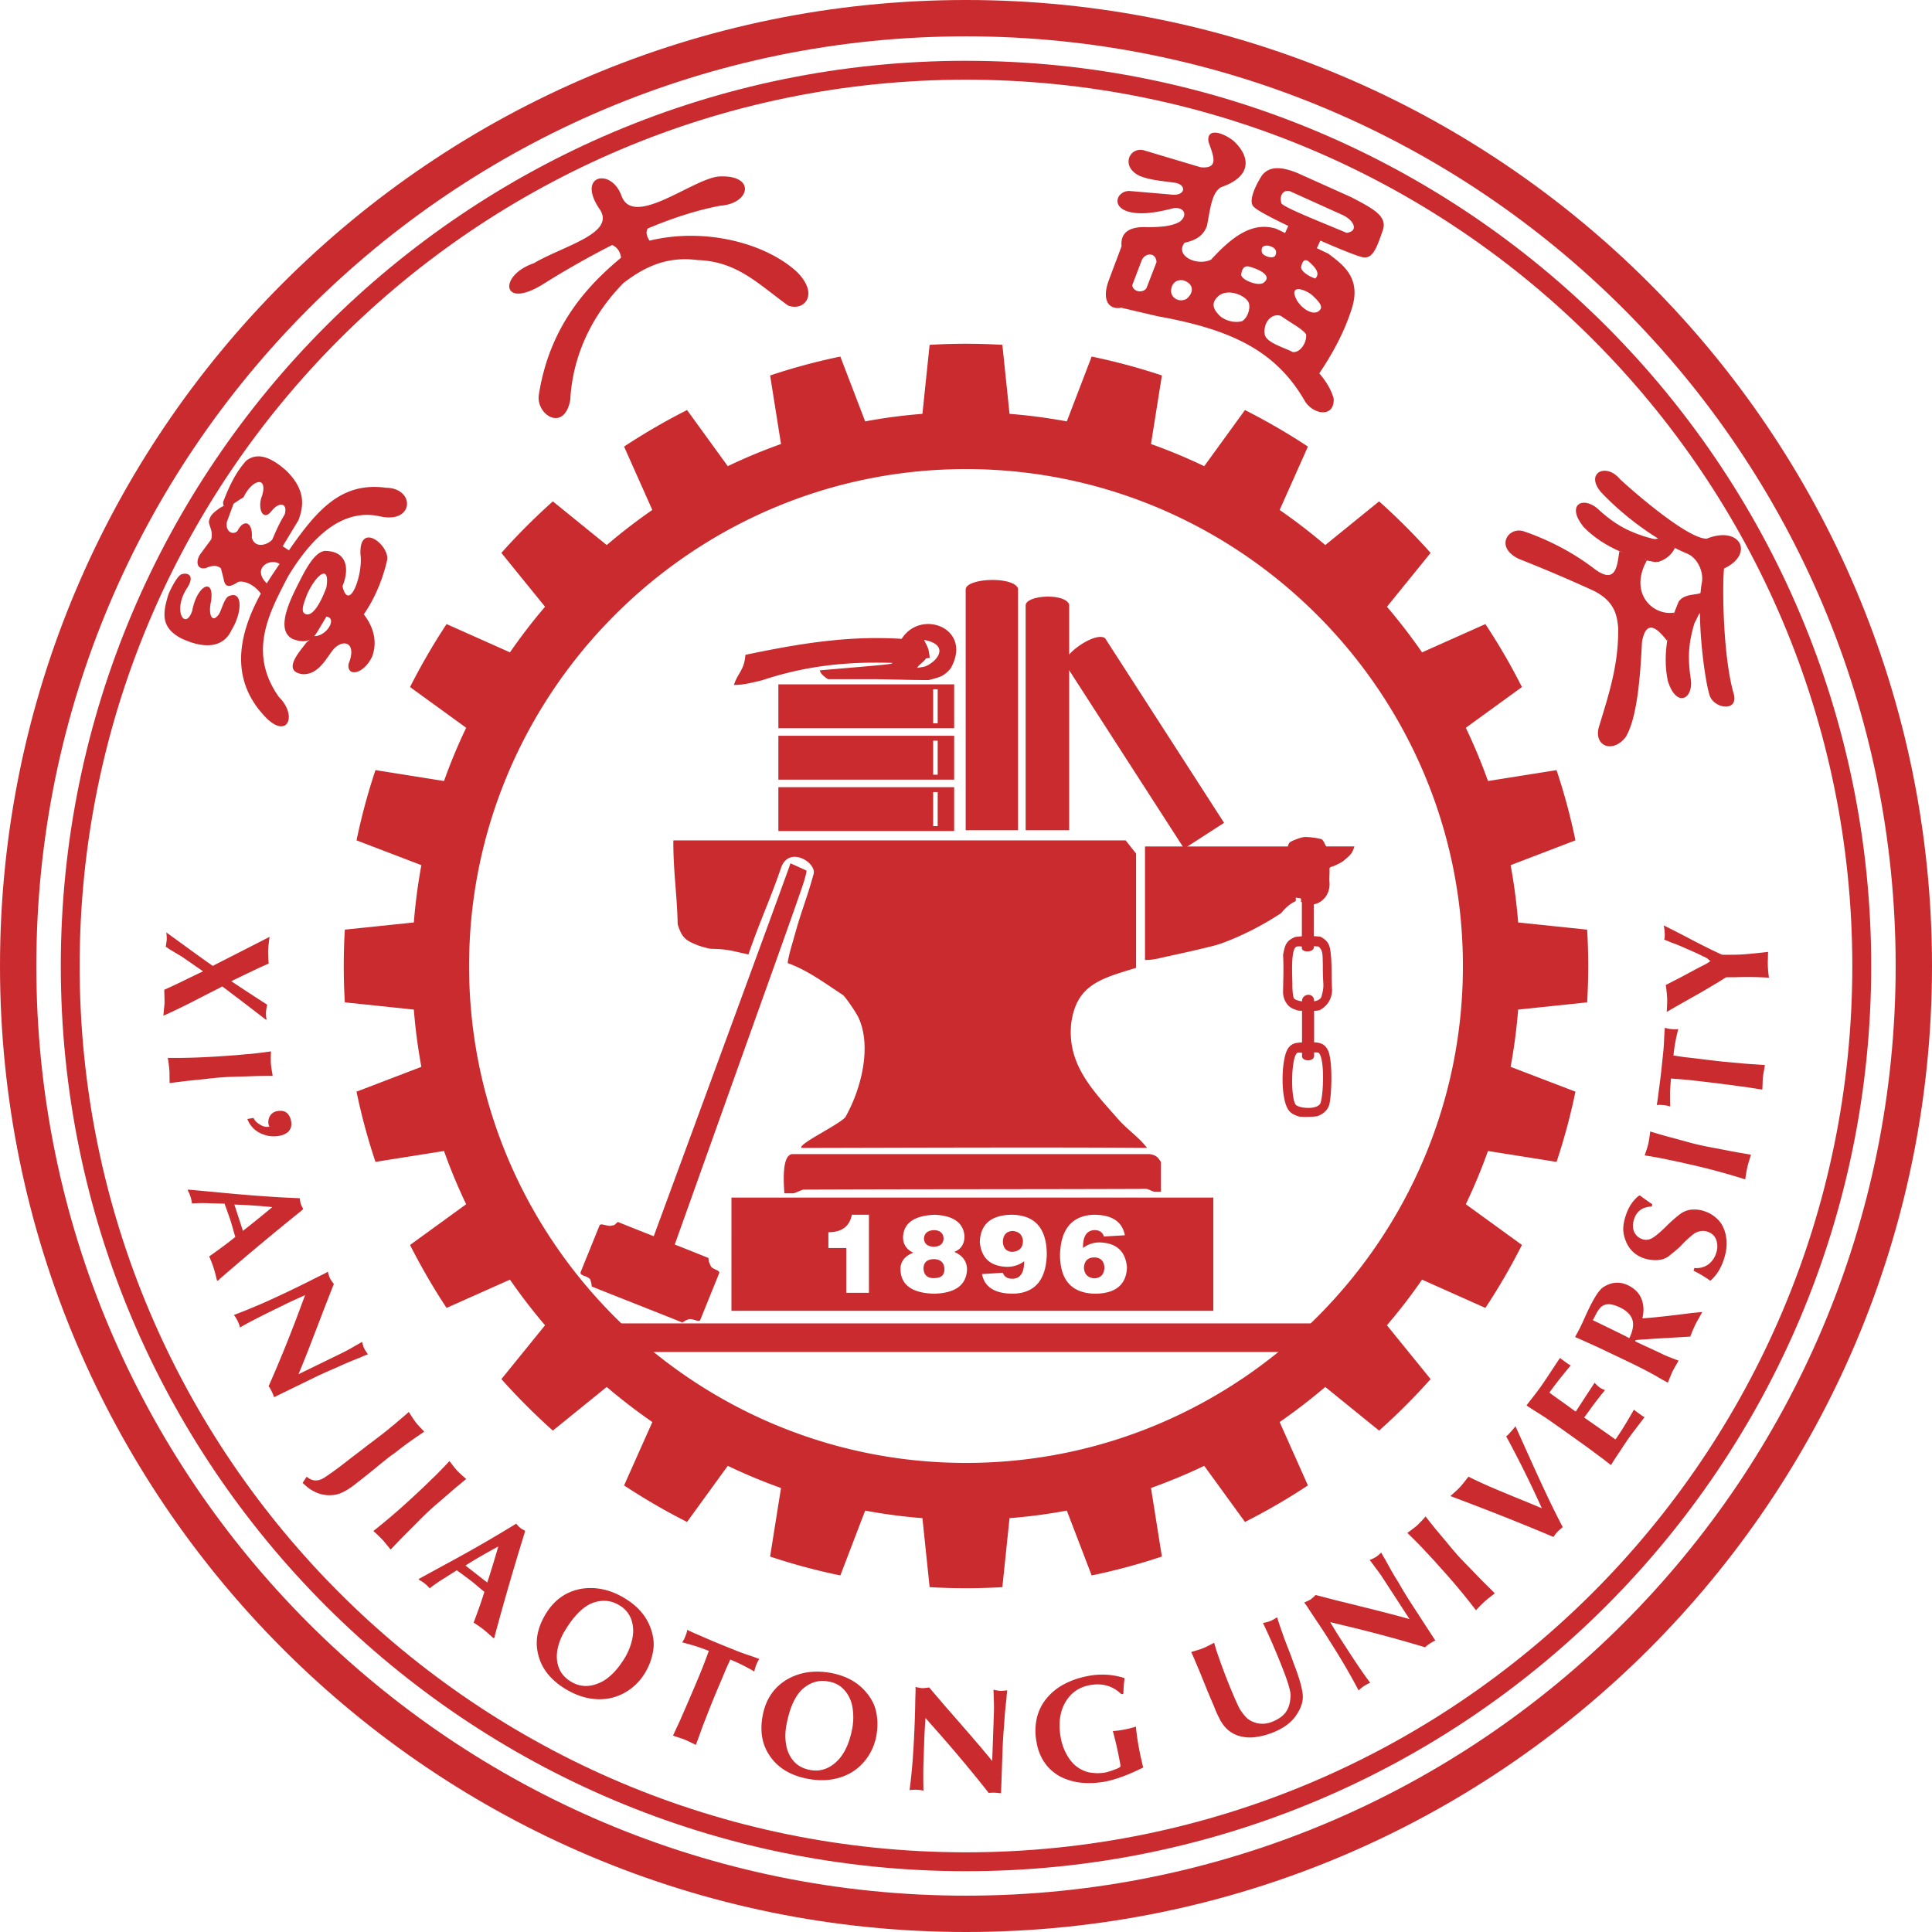 <svg xmlns="http://www.w3.org/2000/svg" width="88" height="88" fill="none"><path fill="#C92B2F" d="M12.278 42.674q-.059.43-.064.614-.006.173.022.603a20 20 0 0 0-.761.348c-.262.127-.575.275-.939.453q.316.214.77.51.455.298.864.56a2.4 2.4 0 0 0-.054.337q-.008.2.03.34l-.044-.001-.876-.674-.367-.279q-.185-.137-.368-.278l-.367-.278-.163.09a143 143 0 0 0-1.254.641q-.296.15-.625.308-.325.158-.64.296l.026-.293q.022-.194.026-.294.003-.104-.005-.302l-.007-.293q.297-.13.754-.35.456-.224 1.013-.49l-.962-.666-.509-.304a1 1 0 0 1-.121-.08 1 1 0 0 0-.107-.066q.042-.283.044-.306a2 2 0 0 0-.02-.35q.277.198.934.677t1.182.848zm-.782 6.345q-.22.008-.642.02-.422.01-.698.029-.299.02-.74.072-.444.05-.683.07a43 43 0 0 0-1.008.124l-.003-.273q.001-.184-.004-.269a6 6 0 0 0-.075-.607q1.11.017 2.53-.082l.367-.026q.223-.015.48-.04.258-.024.396-.033.602-.065.926-.116-.014.407-.003.56.011.156.082.557-.615 0-.925.014m.777 2.3a.5.5 0 0 1-.045-.13.55.55 0 0 1 .075-.369.48.48 0 0 1 .34-.212q.354-.062.516.192.075.118.101.271.058.32-.168.513a.9.9 0 0 1-.358.149 1.4 1.4 0 0 1-.978-.172 1.16 1.16 0 0 1-.489-.592l.28-.049q.074.184.34.329.178.105.386.07m-3.68 2.867 1.275.118q2.19.215 3.782.273.008.036.017.083a1 1 0 0 0 .035.18 1 1 0 0 0 .05.114q.033.06.058.117l-.093.086a131 131 0 0 0-3.711 3.098l-.056.06-.062.022q-.027-.099-.073-.287-.048-.187-.08-.285a5 5 0 0 0-.207-.535q.808-.573 1.191-.89a9 9 0 0 1-.106-.363 15 15 0 0 0-.108-.367q-.083-.252-.278-.786l-.101-.001-.71-.02a7 7 0 0 0-.672.013 1.65 1.65 0 0 0-.2-.614zm2.082.679.39 1.199a51 51 0 0 0 1.337-1.082 27 27 0 0 0-1.661-.114zm.246 5.554a1.554 1.554 0 0 0-.267-.524q.694-.26 1.424-.583a50 50 0 0 0 2.066-.984q.327-.165.498-.248a4 4 0 0 0 .29-.154q.06.22.096.295.042.083.178.264-.224.567-.414 1.053-.185.49-.417 1.089-.23.6-.397 1.027-.168.426-.382.94l2.053-1.001c.1-.05.229-.119.379-.206q.227-.132.342-.194l.12-.072q.061.22.097.294.031.063.085.142.053.08.084.13a5 5 0 0 0-.353.148q-.467.182-.803.332l-.32.145q-.128.054-.301.13-.174.075-.323.145a7 7 0 0 0-.246.115l-1.929.94a.2.2 0 0 0-.023-.071 1.4 1.4 0 0 0-.075-.176 1.5 1.5 0 0 0-.147-.256 64 64 0 0 0 1.284-3.137l.377-1.01q-.58.259-.835.383l-.571.28q-1.057.515-1.56.81zm3.049 6.843q.382.326.826.027.425-.28.935-.678.163-.13.49-.378.328-.248.48-.37l.37-.279.373-.285q.092-.073.266-.214.172-.144.262-.213.106-.095.326-.28t.323-.28q.23.364.318.475.114.148.385.423-.495.336-.733.508-.224.16-.666.507-.074.043-.207.146-.21.164-.584.472-.378.308-.653.524l-.332.259q-.538.42-.94.466-.784.099-1.425-.552zm6.555.697q-.165.146-.485.421-.322.273-.525.463-.218.202-.53.52-.315.319-.485.485-.122.123-.358.367-.233.246-.35.364l-.172-.211q-.116-.143-.173-.206a6 6 0 0 0-.44-.426 30 30 0 0 0 1.914-1.654l.269-.251q.164-.152.348-.333c.121-.122.22-.213.286-.276q.427-.428.648-.674.245.325.35.438.105.114.413.38-.477.392-.71.593m-1.43 3.949 1.124-.615a64 64 0 0 0 3.287-1.888q.03.023.061.06a1 1 0 0 0 .13.128.6.6 0 0 0 .104.067q.06.033.114.063l-.028.125a129 129 0 0 0-1.346 4.643l-.012.082-.04.052-.222-.195a4 4 0 0 0-.225-.194 5 5 0 0 0-.469-.327q.349-.928.49-1.404a8 8 0 0 1-.292-.241 9 9 0 0 0-.296-.243q-.209-.164-.67-.498l-.083.055-.6.38q-.308.196-.55.388a1.584 1.584 0 0 0-.509-.397zm2.106-.6.993.774q.21-.633.504-1.643-.806.435-1.441.833zm6.528 6.055q-.983.161-1.956-.423-1.017-.61-1.252-1.555-.244-.907.33-1.862.586-.977 1.65-1.16.986-.147 1.947.431.813.487 1.13 1.223.261.613.177 1.144a2.8 2.8 0 0 1-.38 1.044 2.5 2.5 0 0 1-.7.757 2.4 2.4 0 0 1-.946.4m-.252-.795q.542-.324.986-1.062.241-.402.338-.86t-.043-.868a1.2 1.2 0 0 0-.555-.662 1.3 1.3 0 0 0-.782-.197q-.393.03-.71.238-.505.329-.984 1.126a2.6 2.6 0 0 0-.333.844q-.085.436.057.83.145.392.562.645.674.402 1.464-.034m5.582-.524q-.109.268-.333.792a40 40 0 0 0-.487 1.194q-.104.272-.162.415-.066.163-.191.515a17 17 0 0 1-.191.517l-.243-.117a5 5 0 0 0-.266-.123 5 5 0 0 0-.26-.09l-.27-.09q.067-.151.205-.446.139-.296.198-.44.594-1.355.917-2.153.113-.283.31-.821-.187-.076-.571-.208a15 15 0 0 0-.645-.181 1 1 0 0 0 .136-.252q.064-.156.082-.231 0-.011.006-.042a.2.2 0 0 0 .006-.044q.309.146.474.213.682.3 1.148.488l.66.266q.164.066.485.175.32.105.52.187-.083.118-.132.244-.062.15-.098.325a8 8 0 0 0-1.094-.545zm5.703 4.703q-.87.488-1.985.273-1.161-.226-1.708-1.034-.539-.77-.326-1.863.217-1.12 1.153-1.652.877-.476 1.978-.264.931.181 1.479.764.456.486.557 1.014.114.534 0 1.112-.101.518-.4.95-.299.435-.748.7m-.51-.661q.4-.488.563-1.335a2.8 2.8 0 0 0 .023-.924 1.6 1.6 0 0 0-.337-.801 1.2 1.2 0 0 0-.747-.43 1.27 1.27 0 0 0-.804.08 1.5 1.5 0 0 0-.583.467q-.364.482-.54 1.396-.093.466-.025.906.068.439.337.76.27.321.749.414.77.15 1.364-.533m3.766 1.466a2 2 0 0 0-.27-.03 1.6 1.6 0 0 0-.318.02q.096-.734.153-1.532a51 51 0 0 0 .102-2.284q.005-.368.014-.558.006-.21.001-.328.222.05.304.054.093.002.318-.032.395.463.735.86c.228.262.486.553.766.878q.422.484.72.834.3.346.65.778l.054-1.511.026-.772a6 6 0 0 0-.004-.431q-.01-.263-.011-.393l-.006-.14q.224.05.306.053.069.001.163-.008.097-.012.155-.014a5 5 0 0 0-.034.38 19 19 0 0 0-.107 1.216 24 24 0 0 0-.05.68l-.014.27-.075 2.146a.2.2 0 0 0-.074-.013 2 2 0 0 0-.19-.018q-.19-.006-.295.012a64 64 0 0 0-2.168-2.606l-.715-.81q-.042.635-.053.919l-.022.635a25 25 0 0 0-.016 1.757zm9.057-4.384q-.593-.576-1.458-.407-.83.163-1.192.973-.264.629-.1 1.466.082.425.316.81.234.383.574.57.214.112.35.141.136.033.399.047.238-.003.361-.028.184-.035.448-.14a.7.7 0 0 0 .142-.056.4.4 0 0 0 .114-.07q.004-.006.004-.035-.002-.03.004-.033l-.1-.517a18 18 0 0 0-.247-1.04 4.485 4.485 0 0 0 1.049-.203q.04.475.163 1.11.051.258.168.754-1 .495-1.706.634-.545.105-1.06.061a2.7 2.7 0 0 1-.947-.253 2.04 2.04 0 0 1-.73-.6 2.26 2.26 0 0 1-.406-.96 2.7 2.7 0 0 1 .001-1.118 2.2 2.2 0 0 1 .442-.907 2.6 2.6 0 0 1 .797-.65q.478-.256 1.064-.369a3.3 3.3 0 0 1 1.698.089 6 6 0 0 0-.053.712zm7.418-2.547q.04.102.122.317c.053.141.095.25.123.316q.047.118.132.356.085.241.132.356.278.747.333 1.19.053.445-.266.93-.33.522-1.072.821a3.3 3.3 0 0 1-.827.218q-.41.053-.79-.073a1.35 1.35 0 0 1-.65-.474 1.7 1.7 0 0 1-.195-.319 4 4 0 0 1-.198-.432q-.078-.197-.177-.423l-.152-.359-.325-.805-.15-.36q-.107-.246-.154-.361l-.057-.133a2 2 0 0 1-.063-.139q.392-.112.546-.174.157-.064.495-.246.017.05.05.16l.047.167q.29.852.555 1.51.353.87.524 1.191.174.258.296.382a1 1 0 0 0 .341.206q.401.157.84-.02.442-.178.633-.465.192-.286.197-.762-.009-.33-.427-1.366a29 29 0 0 0-.828-1.903q.247-.053.337-.092.097-.037.31-.169.017.073.056.197c.03.084.056.171.09.263q.046.139.082.234zm3.876 2.047q-.132.06-.239.13a1.6 1.6 0 0 0-.248.2q-.344-.659-.753-1.343a54 54 0 0 0-.922-1.47q-.101-.154-.306-.46t-.308-.464a5 5 0 0 0-.187-.27q.21-.086.28-.131.077-.051.241-.209.59.155 1.095.283.51.124 1.131.28.624.154 1.068.27.443.113.981.265l-1.245-1.916a6 6 0 0 0-.251-.35q-.157-.211-.234-.317l-.086-.11a2 2 0 0 0 .281-.133q.057-.038.13-.1.073-.065.119-.102.122.23.19.334.238.441.426.756.117.187.185.3.067.12.163.282a29 29 0 0 0 .329.534l1.169 1.8a.15.15 0 0 0-.068.032q-.062.026-.167.094-.157.104-.234.179a63 63 0 0 0-3.271-.892l-1.05-.253q.329.546.484.782l.346.535q.64.985.995 1.448zm3.144-6.873q.144.17.415.495.265.325.45.532.2.222.513.539.311.32.476.494.12.126.36.362.244.239.357.358-.068.055-.213.169a4 4 0 0 0-.21.17 6 6 0 0 0-.432.432 30 30 0 0 0-1.622-1.943l-.245-.274q-.151-.165-.326-.353c-.12-.124-.21-.224-.272-.292q-.42-.434-.663-.66.33-.237.445-.341t.389-.407q.379.485.578.719m5.668-.236-.115.098q-.08.066-.118.106a1.5 1.5 0 0 0-.187.246q-1.071-.455-2.281-.934-1.212-.48-2.417-.93.323-.283.443-.414.12-.13.38-.47.496.248 1.009.469.51.219 1.182.493t1.152.477a50 50 0 0 0-1.626-3.28l.04-.026.024-.015q.252-.27.361-.414l.697 1.548q.41.91.77 1.67.362.76.686 1.376m-1.65-5.544q.11-.148.32-.414.21-.27.338-.452.201-.286.461-.686.264-.4.405-.608.136.105.412.3.032.009.077.04-.65.777-.97 1.236.192.15.584.423l.308.223q.204.15.307.22l.858-1.313q.147.157.236.217.075.053.24.117-.437.532-.749.977-.03.04-.098.132-.07.091-.103.14l.72.504.707.495q.367-.52.838-1.356.131.106.408.3.032.01.076.04-.122.166-.375.495-.251.327-.37.497-.078.114-.229.34-.15.233-.222.339-.11.156-.334.514-.05-.042-.157-.124a3 3 0 0 1-.152-.121c-.105-.078-.274-.2-.508-.377q-.349-.259-.531-.386l-.42-.3-.425-.304-.658-.461a10 10 0 0 0-.456-.297q-.309-.195-.46-.295zm5.42-3.009a8 8 0 0 0-.4.029q-.05.004-.064.03-.015.029.025.046.18.089.551.258.37.17.551.256l.17.084q.253.112.673.267l-.14.245a5 5 0 0 0-.135.245q-.038.08-.11.259-.072.175-.107.258l-.108-.066-.15-.08-.12-.069c-.029-.017-.07-.04-.127-.077a21 21 0 0 0-1.203-.622q-.184-.09-.562-.269l-.565-.269q-.436-.213-1.387-.631l.225-.42q.072-.145.206-.444.135-.299.209-.449.36-.74.612-.935.578-.393 1.168-.104.439.214.603.611.16.4.04.89c.362-.018 1.12-.097 2.272-.245l.46-.043-.153.272q-.105.184-.15.273-.133.275-.245.575l-1.612.095zm-1.667-.517.486.237q.294.144.443.228.246-.506.14-.84-.108-.338-.554-.555-.183-.088-.328-.124a.67.67 0 0 0-.342-.01.5.5 0 0 0-.236.14q-.096.104-.179.26l-.162.308zm1.947-5.533q-.627.03-.8.575-.105.325.002.578.114.25.389.34.233.072.462-.071.232-.147.596-.506a7 7 0 0 1 .62-.553q.256-.196.542-.22a1.4 1.4 0 0 1 .617.08q.3.097.566.347.341.33.408.902.056.42-.115.941-.198.61-.615.968a6 6 0 0 0-.765-.459l.04-.123a.9.9 0 0 0 .616-.151 1 1 0 0 0 .374-.525.9.9 0 0 0 .005-.599q-.099-.28-.41-.38-.276-.091-.583.08-.32.24-.65.6a4 4 0 0 1-.272.236 9 9 0 0 0-.221.181.9.9 0 0 1-.521.196 1.6 1.6 0 0 1-.61-.071 1.31 1.31 0 0 1-.865-.83 1.4 1.4 0 0 1-.105-.538c.006-.168.041-.362.113-.58q.184-.568.577-.894.02-.001.06-.035.27.204.577.41zM76.052 51.794q.214.056.622.168.405.115.675.177.292.068.729.148l.673.13q.17.035.504.092.336.056.498.087l-.078.261a4 4 0 0 0-.075.258 6 6 0 0 0-.106.604 30 30 0 0 0-2.442-.663l-.36-.082q-.216-.05-.47-.103-.255-.05-.388-.082-.595-.116-.921-.16.133-.385.166-.536.036-.15.085-.556.59.18.888.257m.66-3.644q.29.029.855.1.568.07.849.1.143.015.432.04l.442.04q.178.02.55.043.372.024.548.04-.012.08-.045.268a4 4 0 0 0-.045.288q-.01.089-.013.274l-.014.285q-.163-.023-.484-.073a9 9 0 0 0-.479-.069 78 78 0 0 0-2.322-.287q-.3-.032-.875-.073a15 15 0 0 0-.043.605q-.003.388.006.67a1 1 0 0 0-.281-.06 2 2 0 0 0-.244-.016.2.2 0 0 1-.043.007.1.1 0 0 0-.043.005q.056-.337.073-.514.103-.739.153-1.238l.074-.707a8 8 0 0 0 .034-.514q.013-.337.037-.551.137.045.271.058.162.018.338.005-.16.6-.22 1.2zm-.775-2.673a6 6 0 0 0-.064-.61q.148-.075.298-.155.147-.076.297-.151.218-.113.636-.34.195-.105.589-.307a1.4 1.4 0 0 0 .214-.143.8.8 0 0 1-.138-.115 2 2 0 0 0-.215-.106q-.225-.118-.827-.377a7 7 0 0 0-.571-.232l-.2-.08-.155-.066q.006-.01.01-.036l.01-.038a1.3 1.3 0 0 0 .003-.224 2 2 0 0 0-.045-.347 58 58 0 0 1 1.247.639q.893.467 1.415.698.527.004.793-.008.334-.01 1.299-.121l-.008.296a6 6 0 0 0-.004.3q.01.294.053.58a15 15 0 0 0-1.569-.021 6 6 0 0 0-.39.003q-.321.207-.638.392-.314.19-.663.388l-.735.415c-.257.147-.48.272-.662.383q.027-.43.02-.617"/><path fill="#C92B2F" fill-rule="evenodd" d="M44 0c24.296 0 44 19.704 44 44S68.296 88 44 88C19.703 88 0 68.296 0 44S19.703 0 44 0m0 1.655c23.383 0 42.345 18.962 42.345 42.345S67.383 86.345 44 86.345 1.655 67.383 1.655 44 20.617 1.655 44 1.655" clip-rule="evenodd"/><path fill="#C92B2F" d="M44 2.77c11.383 0 21.692 4.615 29.153 12.077C80.615 22.308 85.231 32.617 85.231 44s-4.616 21.692-12.078 29.153C65.692 80.615 55.383 85.231 44 85.231s-21.692-4.616-29.153-12.078C7.385 65.692 2.769 55.383 2.769 44s4.616-21.692 12.078-29.153C22.308 7.385 32.617 2.769 44 2.769m28.545 12.685C65.239 8.15 55.146 3.63 44 3.63S22.761 8.15 15.455 15.455C8.15 22.761 3.628 32.854 3.628 44S8.15 65.239 15.455 72.545 32.854 84.37 44 84.37s21.239-4.52 28.545-11.826S84.37 55.146 84.37 44s-4.52-21.239-11.825-28.545"/><path fill="#C92B2F" fill-rule="evenodd" d="m45.656 15.708.327 3.142q1.327.106 2.609.344l1.132-2.953q1.635.34 3.199.86l-.497 3.123q1.245.444 2.425 1.01l1.855-2.557q1.486.752 2.868 1.664l-1.288 2.887q1.08.747 2.078 1.598l2.452-1.989q1.241 1.106 2.346 2.347l-1.988 2.452q.85.998 1.598 2.078l2.885-1.288q.914 1.38 1.665 2.868l-2.557 1.855q.566 1.181 1.011 2.425l3.122-.496q.522 1.561.861 3.198l-2.953 1.131q.238 1.283.344 2.61l3.142.327q.049.822.05 1.656-.001.833-.05 1.656l-3.142.329q-.106 1.324-.344 2.608l2.953 1.13a28 28 0 0 1-.86 3.2l-3.124-.497q-.444 1.245-1.01 2.425l2.557 1.855q-.75 1.486-1.665 2.868l-2.885-1.288a25 25 0 0 1-1.6 2.078l1.99 2.452q-1.106 1.241-2.346 2.346l-2.452-1.988q-.998.85-2.078 1.598l1.288 2.887a29 29 0 0 1-2.867 1.664l-1.856-2.556q-1.181.564-2.425 1.009l.496 3.122a28 28 0 0 1-3.198.861l-1.132-2.953a25 25 0 0 1-2.609.344l-.327 3.142a28 28 0 0 1-3.313 0l-.328-3.142a25 25 0 0 1-2.608-.344l-1.13 2.953a28 28 0 0 1-3.2-.86l.497-3.123a25 25 0 0 1-2.425-1.01l-1.855 2.557q-1.486-.752-2.868-1.664l1.288-2.887a26 26 0 0 1-2.079-1.598l-2.453 1.988a29 29 0 0 1-2.344-2.346l1.988-2.452a26 26 0 0 1-1.598-2.078l-2.887 1.288a29 29 0 0 1-1.664-2.867l2.556-1.856a25 25 0 0 1-1.009-2.425l-3.122.496a28 28 0 0 1-.863-3.198l2.954-1.131a25 25 0 0 1-.343-2.608l-3.143-.329a28 28 0 0 1 0-3.312l3.143-.327q.105-1.327.343-2.61l-2.954-1.13q.341-1.635.863-3.2l3.122.497q.444-1.245 1.01-2.425l-2.557-1.855q.752-1.486 1.664-2.868l2.887 1.288a26 26 0 0 1 1.598-2.078l-1.989-2.452a29 29 0 0 1 2.345-2.347l2.453 1.99q.998-.852 2.077-1.6l-1.286-2.886a29 29 0 0 1 2.868-1.664l1.855 2.556a25 25 0 0 1 2.425-1.009l-.496-3.122a28 28 0 0 1 3.198-.861l1.131 2.953q1.284-.24 2.608-.344l.328-3.143a28 28 0 0 1 3.313 0M44 21.366c12.466 0 22.634 10.168 22.634 22.634S56.466 66.634 44 66.634 21.366 56.466 21.366 44 31.534 21.366 44 21.366" clip-rule="evenodd"/><path fill="#C92B2F" fill-rule="evenodd" d="M30.67 38.279h20.603l.474.6v5.206c-1.606.49-2.733.765-2.958 2.561-.181 1.884 1.037 3.064 2.153 4.344.39.447.915.79 1.297 1.285.008.012.018.01 0 .01-4.077-.036-11.659-.006-15.733.002-.174-.173 1.7-1.048 2-1.404.722-1.271 1.213-3.216.594-4.54-.084-.18-.532-.862-.702-1.02-.805-.526-1.603-1.127-2.521-1.457.056-.406.207-.864.312-1.244.328-1.19.534-1.602.865-2.796.176-.52-1.123-1.34-1.48-.293-.495 1.447-.958 2.409-1.484 3.94-.735-.154-.895-.24-1.671-.255-.151-.002-.566-.13-.704-.19-.366-.15-.572-.253-.734-.617-.031-.072-.113-.274-.115-.35-.019-1.2-.205-2.412-.196-3.782M52.153 38.555h6.503l.015-.044c.043-.134.072-.15.209-.216.12-.056.422-.169.55-.17a3.2 3.2 0 0 1 .745.093c.112.031.164.253.236.336h1.28v.005c-.108.31-.126.338-.48.64-.096.08-.279.167-.44.24-.079.035-.115.019-.206.09-.005.004-.006.034-.008.07.008.204-.017.403-.001.587.04.491-.263.918-.71 1.005v1.45q.153.008.305.026c.33.182.404.362.444.625.086.55.04 1.255.08 1.8-.011.48-.285.777-.576.923a1 1 0 0 1-.243.026v1.435c.288.015.493.075.633.37.21.447.176 1.864.072 2.406-.057.302-.286.487-.53.578-.084.042-.74.059-.854.027-.233-.067-.383-.154-.482-.288-.387-.526-.342-2.39-.015-2.831a.56.56 0 0 1 .393-.236q.115-.015.232-.022v-1.44a1 1 0 0 1-.198-.017c-.234-.066-.383-.153-.481-.288a.9.9 0 0 1-.184-.566c.006-.492.035-1.153 0-1.675.088-.458.135-.64.555-.817.073-.01.225-.026.301-.03v-1.555l-.03-.017c-.031-.019.011-.127-.019-.148a.2.2 0 0 0-.084-.022l-.002.001-.005-.001c-.01 0-.138-.02-.138-.02-.004.06.024.125-.023.167l-.029.02c-.093.04-.325.166-.606.512q-.041.03-.086.057c-.85.557-1.758 1-2.582 1.309a5 5 0 0 1-.584.17c-.987.247-1.825.413-2.339.535-.318.073-.543.067-.618.072zm7.703 9.379v.158c0 .276-.55.264-.55.014v-.157c-.07.006-.133-.01-.181-.004-.307.023-.364 1.996-.11 2.37.163.18 1.039.249 1.14-.095.135-.455.184-2.066-.102-2.274a2 2 0 0 0-.197-.012m-.01-4.833v.055c-.032.244-.574.234-.548.013v-.053c-.091-.018-.247-.014-.269.015-.25.172-.16 1.428-.163 1.704-.003.151.014.574.079.648.053.057.192.103.36.128v-.015c0-.35.551-.408.551-.001v.013c.179-.032.302-.102.336-.222.047-.161.098-.371.084-.588a12 12 0 0 1-.022-.906c-.02-.273.033-.61-.201-.779a2 2 0 0 0-.206-.012M36.114 52.567H52.35c.37.046.418.214.532.358v1.359l-.262.001c-.127.002-.299-.133-.426-.133-5.286.02-10.299.01-15.58.032-.086 0-.4.17-.486.17h-.403c-.006-.268-.167-1.788.39-1.788M35.454 35.854h8.007v1.998h-8.007zm7.051.223h.205v1.551h-.205zM35.454 33.513h8.007v1.998h-8.007zm7.051.224h.205v1.55h-.205zM35.454 31.172h8.007v1.997h-8.007zm7.051.224h.205v1.55h-.205zM46.37 26.804v11.013h-2.384V26.85c0-.516 2.164-.618 2.385-.047M48.7 27.536v10.28h-1.983V27.579c0-.48 1.8-.577 1.982-.043" clip-rule="evenodd"/><path fill="#C92B2F" fill-rule="evenodd" d="m50.335 29.069 5.42 8.41-1.82 1.174-5.398-8.376c-.254-.393 1.348-1.537 1.798-1.208M26.751 60.279h34.326a26 26 0 0 1-.712.99l-.068.09q-.085.113-.17.223H27.7l-.13-.17-.153-.201a25 25 0 0 1-.667-.932M42.299 30.977c-.787 0-1.575-.03-2.363-.04H37.71c-.193-.145-.3-.215-.362-.372-.013-.037-.024-.031.017-.034 3.057-.263 3.29-.275 3.278-.337-2.094-.068-3.975.14-5.93.791-.418.097-.853.221-1.286.212.193-.572.473-.667.525-1.37 2.37-.495 4.634-.887 7.118-.728.874-1.392 3.264-.48 2.231 1.346-.327.383-.518.402-1.001.532m-.528-.552c.087-.163.303-.264.404-.436.059-.009.116-.02.173-.024-.057-.491-.082-.434-.255-.817.966.179.8.746.258 1.098-.248.16-.347.127-.58.179M29.666 56.61c.388-1.05 6.37-17.303 6.338-17.287l.721.325s.06-.035-.124.558-2.16 6.098-2.16 6.098l-3.81 10.671z" clip-rule="evenodd"/><path fill="#C92B2F" fill-rule="evenodd" d="M30.763 56.698c.56.221 1.09.433 1.503.6q.01.085.02.171c.058.1.066.213.155.274.146.104.362.135.315.252l-.862 2.131c-.037.094-.244-.017-.431-.043-.086-.011-.152.032-.224.057l-.161.098c-1.1-.445-3.024-1.196-4.124-1.64l-.019-.152c-.024-.058-.028-.156-.07-.194-.175-.168-.486-.14-.411-.326l.854-2.109c.04-.1.236-.01.427.018.085.012.173-.025.24-.032.05-.038.118-.106.169-.145.451.184 1.043.417 1.66.661zM33.317 54.549h21.948v5.157H33.316zm6.262.781h-.778q-.156.797-1.069.797v.719h.816v2.04h1.031zm3.088 2.877q-.564.075-.603-.41 0-.445.487-.445.447.019.467.446 0 .37-.35.409m-.135-1.419q-.429-.02-.447-.37.018-.369.466-.388.41.02.427.387-.019.352-.446.371m-.934.272q-.601.233-.583.777.04 1.05 1.536 1.089 1.439-.039 1.495-1.089 0-.564-.582-.817.466-.174.466-.719-.076-.912-1.36-.97-1.38.057-1.437.99-.02.506.465.739m4.51-.04q-.409-.019-.429-.466.02-.466.448-.485.427.038.466.447 0 .467-.486.504m-1.38 1.012q.173.893 1.418.894 1.477-.038 1.534-1.77 0-1.825-1.631-1.826-1.38.038-1.419 1.244.098 1.068 1.186 1.127.464.02.834-.251 0 .795-.542.795-.332 0-.429-.273zm5.13-.758c.283.012.433.17.447.465q-.021.468-.467.487-.429-.039-.466-.466.018-.487.485-.486m1.379-1.01q-.176-.934-1.418-.934-1.478.059-1.536 1.808 0 1.788 1.652 1.788 1.36-.039 1.398-1.206-.097-1.067-1.185-1.127a1.2 1.2 0 0 0-.816.253q-.018-.797.525-.816.33 0 .427.292zM59.102 7.883c-.568-.23-1.239-.4-1.629.116-.4.636-.59 1.225-.366 1.42.134.15.783.495 1.572.872l-.146.322-.401-.193c-1.035-.32-1.926.265-2.97 1.408-.672.312-1.663-.196-1.204-.773.558-.123.855-.339 1.017-.766.149-.758.213-1.51.637-1.76 1.53-.529 1.273-1.486.555-2.129-.613-.455-1.22-.52-1.12.062.192.571.53 1.253-.366 1.155l-2.517-.752C51.45 6.62 51 7.6 51.929 8.02c.505.197 1.074.227 1.521.296.632.054.587.66-.166.54L51.463 8.7c-.628-.036-.974.899.308 1.005.56.045 1.166-.091 1.74-.235.497-.005.559.387.215.636-.366.203-.86.237-1.432.242-.708-.039-1.276.143-1.209.871l-.57 1.518c-.35.921-.026 1.384.562 1.281l1.667.39c3.435.614 5.408 1.621 6.7 3.876.398.62 1.35.742 1.303-.127-.11-.402-.332-.772-.655-1.153.641-.945 1.181-1.972 1.491-2.986.452-1.446-.548-2.042-1.072-2.46l-.53-.253.16-.346c.887.39 1.68.706 1.909.753.474.106.65-.403.933-1.217.222-.648-.415-.978-1.431-1.511zm.496 4.017c-.19-.133-.278.017-.333.255-.028.213.42.466.642.53.28-.26-.09-.588-.309-.785m-1.873-.717c-.136.013-.301.012-.248.316.064.178.535.322.62.126.103-.262-.092-.392-.372-.442m1.23 2.177c-.028-.357.56-.14.826.097.147.147.445.4.383.593-.245.492-1.109-.075-1.21-.69m-2.097-1.226c-.158-.02-.296.077-.322.39.022.22.735.52 1.006.364.522-.375-.426-.7-.684-.754m1.49 2.257c-.392-.146-.84.263-.733.879.13.362.882.56 1.266.764.349.049.667-.463.608-.813-.173-.249-.735-.538-1.142-.83m-2.867-.89c-.34.319-.214.61.115.915.255.2.644.303.978.214.265-.15.41-.629.295-.866-.161-.32-.955-.654-1.388-.264m-1.585-.734c-.328-.048-.537.154-.553.478-.003.329.36.546.698.374.318-.252.391-.676-.145-.852m-1.88-.935-.443 1.164c.069.358.568.34.66.102l.447-1.155c-.015-.425-.466-.466-.665-.11m6.749-3.12c-.345-.094-.5.243-.392.552.135.204 1.995.927 2.966 1.342.575-.077.333-.58-.19-.817zM24.31 11.992c-1.602.548-1.483 2.118.396.971a40 40 0 0 1 3.179-1.805l-.002.003c.256.112.377.338.404.578-1.508 1.254-3.255 3.094-3.744 6.25-.13.91 1.148 1.711 1.43.24.138-2.547 1.436-4.338 2.429-5.341.764-.581 1.825-1.25 3.368-1.042 1.804.057 2.755 1.082 4.127 2.07.72.28 1.446-.496.396-1.537-1.421-1.303-4.18-2.032-6.706-1.418 0 0-.239-.314-.084-.552H29.5c1.13-.476 2.244-.839 3.304-1.038 1.379-.098 1.616-1.39.016-1.335-1.147.001-3.963 2.414-4.514.878-.46-1.275-2.057-.96-1.002.602.78 1.114-1.63 1.672-2.993 2.476M7.657 27.12c.076-.223.405-.88.605-.96.295-.1.64.05.246.644-.666 1.041-.055 1.941.25 1.008.212-1.152 1.013-1.55.857-.436-.144.641.052.986.307.659.142-.108.245-.707.475-.87.662-.321.656.706.149 1.534-.375.813-1.248.873-2.303.371-.929-.497-.826-1.14-.586-1.95m8.76-1.884c-.05-1.536 1.372-.355 1.211.298-.217.948-.612 1.81-1.057 2.448.43.557.629 1.218.387 1.904-.377.835-1.171.967-1.081.354.367-.901-.15-1.16-.626-.732-.335.338-.68 1.234-1.467 1.2-.98-.13-.108-1.065.183-1.452l.151-.123c-.173.091-.417.113-.79-.029-.673-.344-.305-1.368.122-2.238.468-.948.836-1.665 1.319-1.772 1.075-.011 1.145.855.83 1.608.3 1.237.954-.55.818-1.466m-2.106 3.741.002-.002c.547.019 1.071-.818.554-.889l-.355.597c-.055.088-.117.199-.201.294m-.33-1.889c-.126.344-.279.7-.13.842.337.264.742-.43 1.015-1.17.18-1.115-.478-.59-.886.328m-1.796 5.666c.939.875 1.356-.18.521-1.005-1.448-2.046-.422-3.868.402-5.47.945-1.578 2.35-3.173 4.198-2.76 1.569.355 1.618-1.283.283-1.302-2.01-.273-3.115.957-4.428 2.85l-.284-.186.719-1.188c.215-.59.378-1.352-.573-2.27-.588-.516-1.243-.881-1.81-.436-.488.54-.798 1.218-1.05 1.883q0 .114.03.168l-.2.113c-.155.127-.447.281-.478.633.055.28.182.412.11.778l-.457.619c-.29.368-.205.795.214.692.35-.156.542-.103.682.015l.118.458c.053.337.182.487.664.16.273-.078.753.132 1.035.532-1.1 2-1.397 4.039.304 5.717m.551-7.068-.331.49q-.129.196-.252.395c-.702-.694.151-1.176.583-.885m-.331-1.113c-.226.258-.792.42-.934-.086.053-.71-.362-.872-.647-.315-.172.218-.577.076-.488-.403l.303-.825c.141-.093.302-.209.454-.293.393-.827 1.122-.993.843-.067-.217.53.022 1.19.416.713.383-.492.766-.37.615.135-.292.486-.41.796-.562 1.14M78.53 25.894c1.39-.65.75-1.972-.785-1.36-.789.035-3.05-1.874-3.952-2.703-.65-.787-1.62-.274-.857.599 1.044 1.098 2.505 2.199 3.934 2.797.46.202.76.852.636 1.364-.23 1.465.106 4.2.355 5.049.178.656 1.368.813 1.1-.061-.52-1.852-.507-5.234-.43-5.685" clip-rule="evenodd"/><path fill="#C92B2F" fill-rule="evenodd" d="M75.185 24.52c-.93-.265-1.597-.584-2.431-1.365-.677-.568-1.426-.156-.63.84.933.972 2.29 1.43 3.264 1.608.689-.024.667-.835-.204-1.084M77.239 28.197c-.3.92-.403 1.65-.219 2.779.097.877-.661 1.271-1.049.054-.287-1.315.088-2.697.48-3.605.402-.56 1.066-.09.788.772" clip-rule="evenodd"/><path fill="#C92B2F" fill-rule="evenodd" d="M75.015 25.525c-.839 1.496.274 2.545 1.25 2.375l-.329 1.294c-.311-.4-.936-1.16-1.146.05-.072 1.45-.202 3.435-.74 4.325-.61.791-1.51.389-1.204-.514.429-1.42.882-2.765.861-4.453-.052-.541-.135-1.19-1.094-1.683a70 70 0 0 0-3.428-1.461c-1.133-.54-.473-1.496.227-1.255 1.174.4 2.31 1.01 3.228 1.72.99.731 1.022-.199 1.12-.817zM75.577 24.476c-.109.119-.285.08-.514.008l-.048 1.04.525.058a1.16 1.16 0 0 0 .75-.625zM77.482 27.002c-.235.12-.769.02-1.03.423l.735.934c.145-.218.147-.391.31-.483z" clip-rule="evenodd"/></svg>